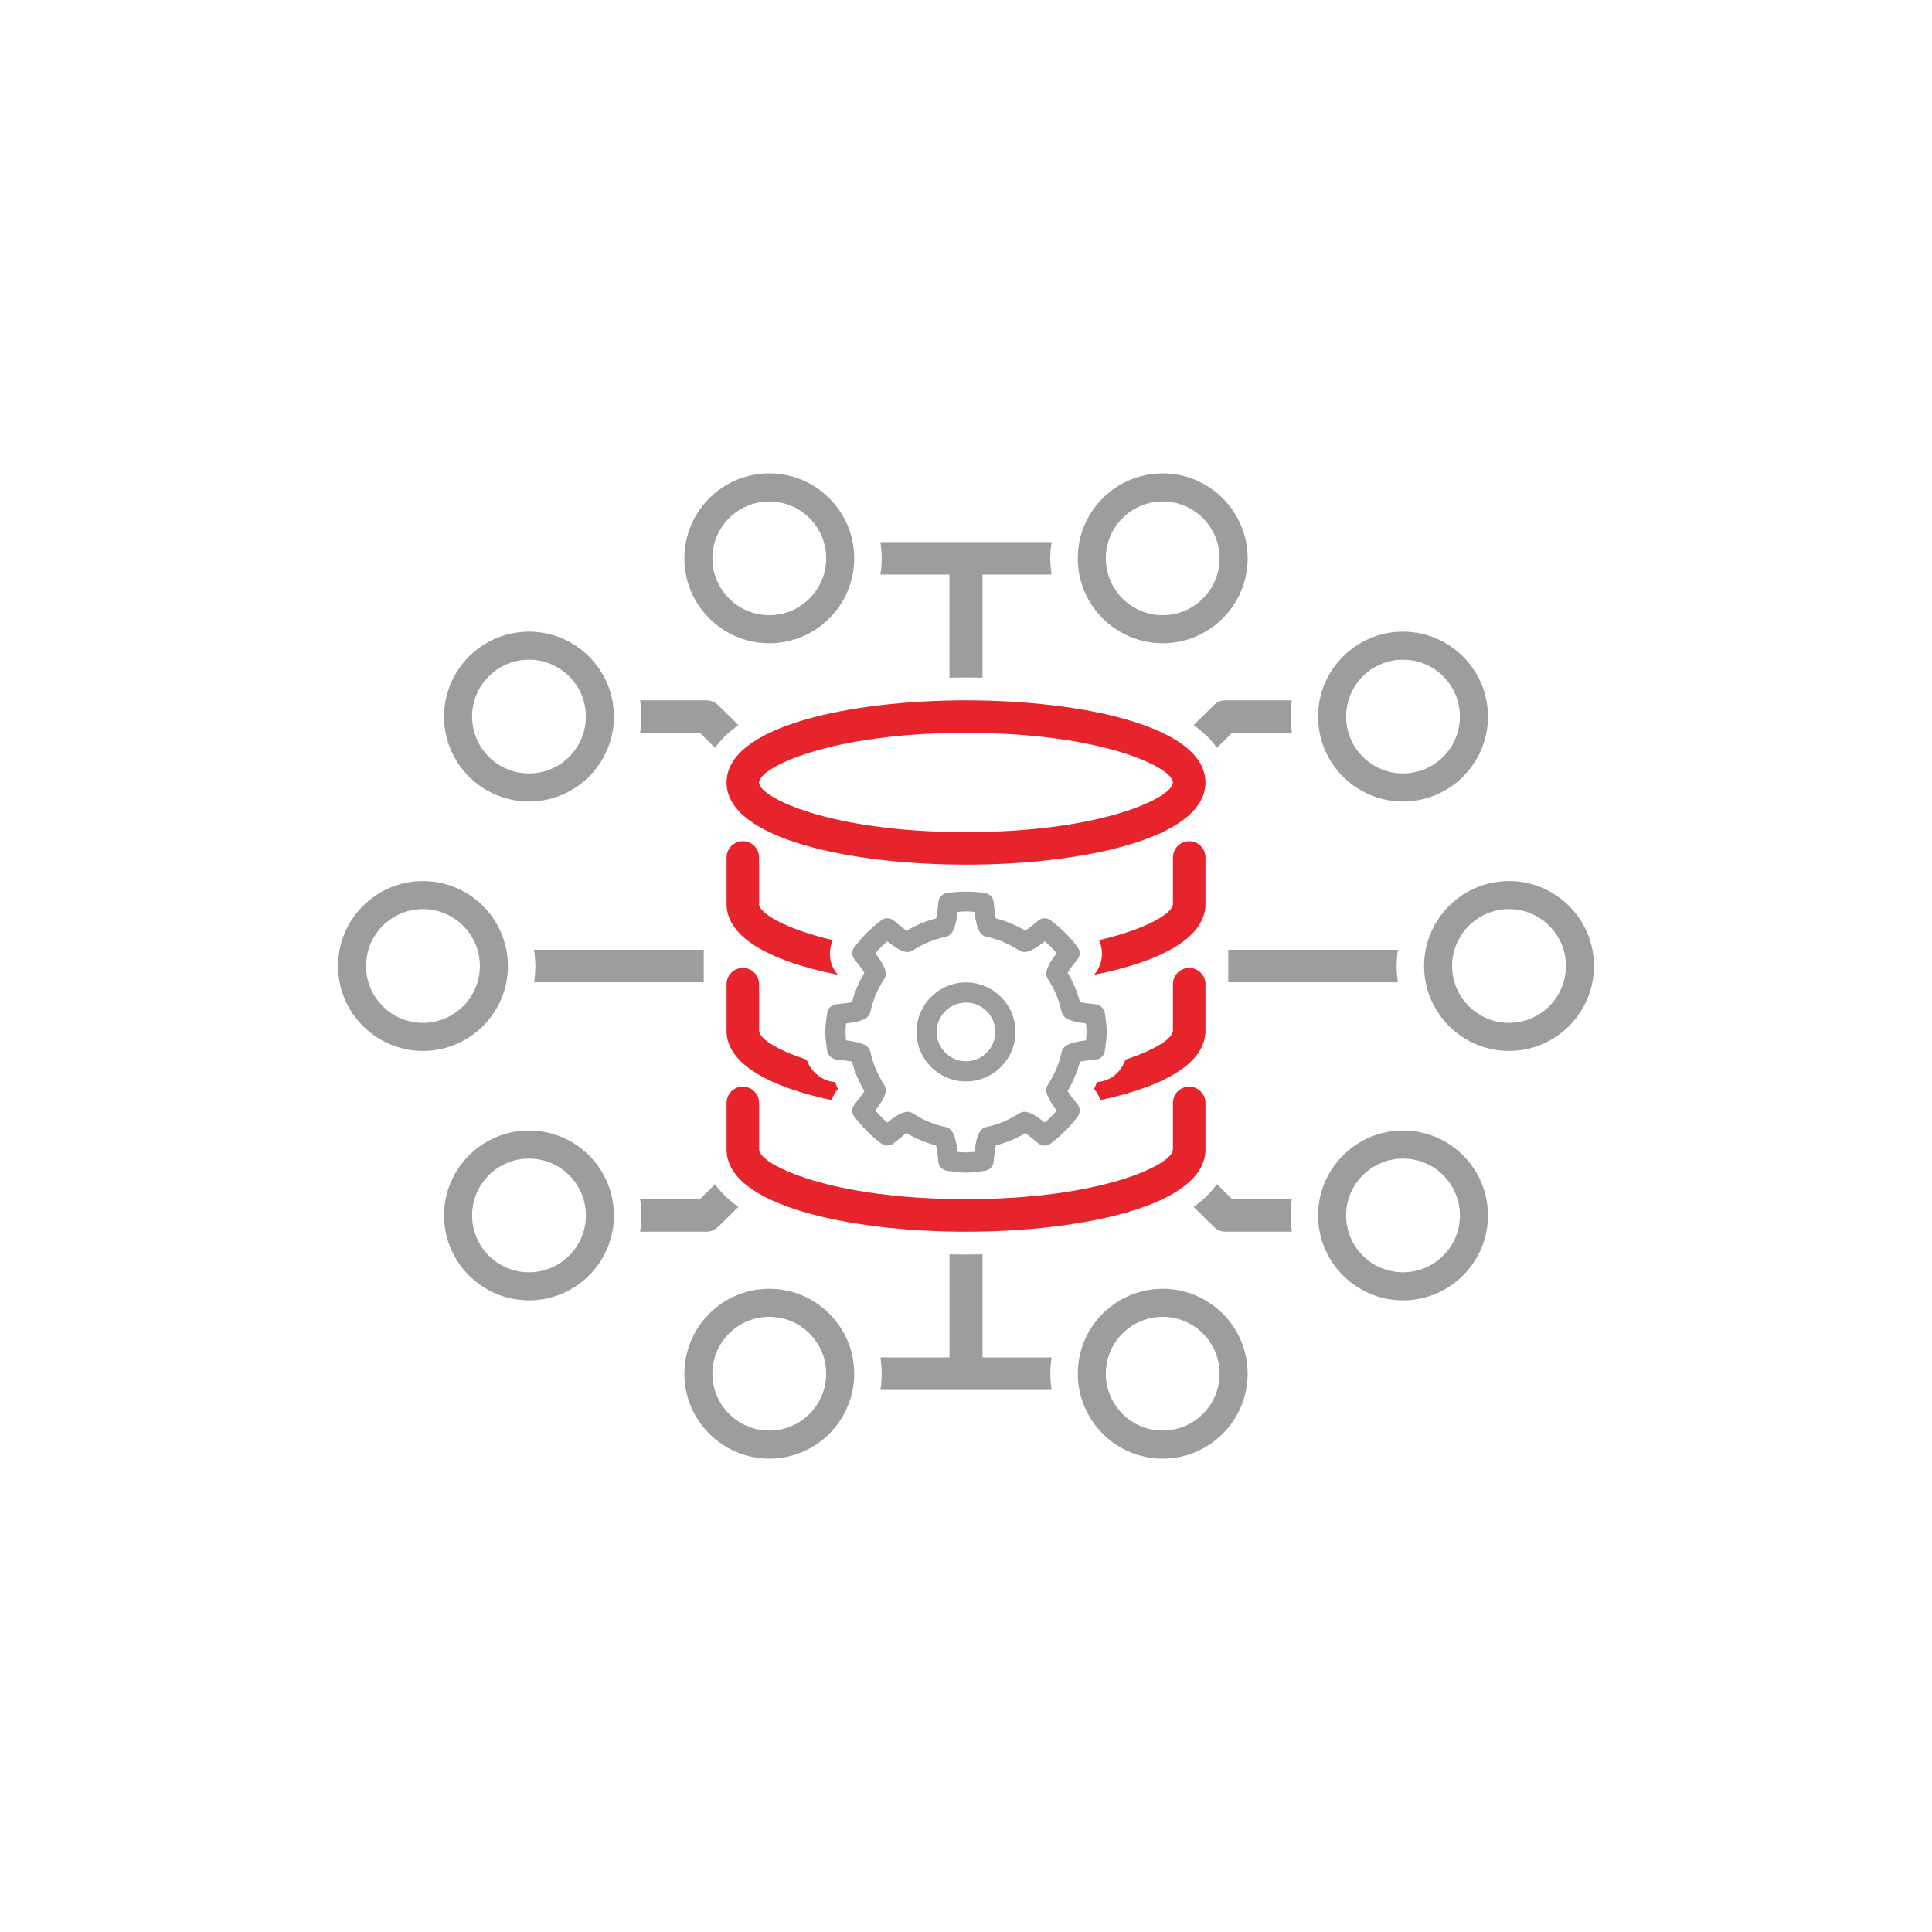 <?xml version="1.0" encoding="utf-8"?>
<!-- Generator: Adobe Illustrator 15.0.0, SVG Export Plug-In . SVG Version: 6.00 Build 0)  -->
<!DOCTYPE svg PUBLIC "-//W3C//DTD SVG 1.1//EN" "http://www.w3.org/Graphics/SVG/1.1/DTD/svg11.dtd">
<svg version="1.1" id="Layer_1" xmlns="http://www.w3.org/2000/svg" xmlns:xlink="http://www.w3.org/1999/xlink" x="0px" y="0px"
	 width="100px" height="100px" viewBox="0 0 100 100" enable-background="new 0 0 100 100" xml:space="preserve">
<g>
	<g>
		<path fill="#9D9D9D" d="M78.107,45.604c-2.424,0-4.396,1.972-4.396,4.396c0,2.423,1.973,4.396,4.396,4.396
			s4.397-1.973,4.397-4.396C82.505,47.576,80.531,45.604,78.107,45.604z M78.107,52.943c-1.624,0-2.945-1.318-2.945-2.943
			c0-1.625,1.321-2.944,2.945-2.944s2.946,1.319,2.946,2.944C81.054,51.625,79.731,52.943,78.107,52.943z M60.181,33.294
			c2.425,0,4.397-1.972,4.397-4.396c0-2.424-1.973-4.396-4.397-4.396c-2.424,0-4.396,1.972-4.396,4.396
			C55.785,31.323,57.757,33.294,60.181,33.294z M60.181,25.955c1.624,0,2.945,1.319,2.945,2.943s-1.321,2.944-2.945,2.944
			s-2.944-1.32-2.944-2.944S58.557,25.955,60.181,25.955z M50.015,28.056c-0.005,0-0.01,0.003-0.015,0.003
			c-0.006,0-0.01-0.003-0.015-0.003H45.57c0.039,0.276,0.067,0.556,0.067,0.842s-0.028,0.565-0.067,0.841h3.574v5.34
			c0.286-0.006,0.572-0.013,0.855-0.013s0.569,0.007,0.855,0.013v-5.34h3.574c-0.039-0.275-0.067-0.555-0.067-0.841
			s0.028-0.565,0.067-0.842H50.015z M63.574,49.159v1.683h8.783c-0.041-0.275-0.068-0.555-0.068-0.841
			c0-0.287,0.027-0.566,0.068-0.842H63.574z M63.429,36.249c-0.221,0-0.434,0.087-0.591,0.242l-1.058,1.044
			c0.501,0.348,0.904,0.74,1.206,1.174l0.787-0.778h3.096c-0.04-0.275-0.068-0.555-0.068-0.841s0.028-0.565,0.068-0.841H63.429z
			 M72.619,41.486c2.425,0,4.398-1.972,4.398-4.396c0-2.424-1.974-4.396-4.398-4.396c-2.424,0-4.396,1.972-4.396,4.396
			C68.224,39.514,70.195,41.486,72.619,41.486z M72.619,34.145c1.625,0,2.946,1.32,2.946,2.944s-1.321,2.944-2.946,2.944
			c-1.623,0-2.944-1.32-2.944-2.944S70.996,34.145,72.619,34.145z M39.819,24.502c-2.425,0-4.397,1.972-4.397,4.396
			c0,2.425,1.973,4.396,4.397,4.396s4.396-1.972,4.396-4.396C44.215,26.474,42.244,24.502,39.819,24.502z M39.819,31.842
			c-1.624,0-2.946-1.32-2.946-2.944s1.322-2.943,2.946-2.943s2.944,1.319,2.944,2.943S41.443,31.842,39.819,31.842z M36.426,50.842
			v-1.683h-8.783c0.041,0.275,0.068,0.555,0.068,0.842c0,0.286-0.027,0.566-0.068,0.841H36.426z M36.571,63.752
			c0.221,0,0.434-0.088,0.591-0.242l1.057-1.045c-0.5-0.348-0.904-0.74-1.205-1.174l-0.787,0.777h-3.094
			c0.039,0.275,0.067,0.555,0.067,0.842s-0.028,0.566-0.068,0.842H36.571z M50.855,70.262v-5.34
			c-0.286,0.006-0.572,0.012-0.855,0.012s-0.569-0.006-0.855-0.012v5.34H45.57c0.039,0.275,0.067,0.555,0.067,0.84
			c0,0.287-0.028,0.566-0.067,0.842h4.415c0.005,0,0.009-0.002,0.015-0.002c0.005,0,0.01,0.002,0.015,0.002h4.415
			c-0.039-0.275-0.067-0.555-0.067-0.842c0-0.285,0.028-0.564,0.067-0.84H50.855z M27.381,58.514c-2.425,0-4.398,1.973-4.398,4.396
			s1.974,4.396,4.398,4.396c2.424,0,4.396-1.973,4.396-4.396S29.805,58.514,27.381,58.514z M27.381,65.854
			c-1.625,0-2.946-1.32-2.946-2.943c0-1.625,1.321-2.943,2.946-2.943c1.623,0,2.944,1.318,2.944,2.943
			C30.325,64.533,29.004,65.854,27.381,65.854z M60.181,66.707c-2.424,0-4.396,1.971-4.396,4.395s1.972,4.396,4.396,4.396
			c2.425,0,4.397-1.973,4.397-4.396S62.605,66.707,60.181,66.707z M60.181,74.047c-1.624,0-2.944-1.32-2.944-2.945
			c0-1.623,1.32-2.943,2.944-2.943s2.945,1.32,2.945,2.943C63.126,72.727,61.805,74.047,60.181,74.047z M39.819,66.707
			c-2.425,0-4.397,1.971-4.397,4.395s1.973,4.396,4.397,4.396s4.396-1.973,4.396-4.396S42.244,66.707,39.819,66.707z M39.819,74.047
			c-1.624,0-2.946-1.32-2.946-2.945c0-1.623,1.322-2.943,2.946-2.943s2.944,1.32,2.944,2.943
			C42.764,72.727,41.443,74.047,39.819,74.047z M66.867,62.068h-3.094l-0.787-0.777c-0.302,0.434-0.705,0.826-1.205,1.174
			l1.057,1.045c0.157,0.154,0.37,0.242,0.591,0.242h3.439c-0.04-0.275-0.068-0.555-0.068-0.842S66.828,62.344,66.867,62.068z
			 M38.22,37.535l-1.058-1.044c-0.157-0.155-0.37-0.242-0.591-0.242h-3.44c0.04,0.275,0.068,0.555,0.068,0.841
			s-0.028,0.565-0.068,0.841h3.096l0.787,0.778C37.315,38.275,37.719,37.882,38.22,37.535z M72.619,58.514
			c-2.424,0-4.396,1.973-4.396,4.396s1.972,4.396,4.396,4.396c2.425,0,4.398-1.973,4.398-4.396S75.044,58.514,72.619,58.514z
			 M72.619,65.854c-1.623,0-2.944-1.32-2.944-2.943c0-1.625,1.321-2.943,2.944-2.943c1.625,0,2.946,1.318,2.946,2.943
			C75.565,64.533,74.244,65.854,72.619,65.854z M27.381,41.486c2.424,0,4.396-1.972,4.396-4.396c0-2.424-1.972-4.396-4.396-4.396
			c-2.425,0-4.398,1.972-4.398,4.396C22.982,39.514,24.956,41.486,27.381,41.486z M27.381,34.145c1.623,0,2.944,1.32,2.944,2.944
			s-1.321,2.944-2.944,2.944c-1.625,0-2.946-1.32-2.946-2.944S25.756,34.145,27.381,34.145z M26.289,50
			c0-2.425-1.973-4.396-4.396-4.396c-2.425,0-4.397,1.972-4.397,4.396c0,2.423,1.973,4.396,4.397,4.396
			C24.316,54.396,26.289,52.424,26.289,50z M21.893,52.943c-1.625,0-2.946-1.318-2.946-2.943c0-1.625,1.321-2.944,2.946-2.944
			c1.624,0,2.944,1.319,2.944,2.944C24.837,51.625,23.517,52.943,21.893,52.943z"/>
		<path fill="#9D9D9D" d="M50,50.85c-1.412,0-2.561,1.15-2.561,2.561c0,1.412,1.148,2.563,2.561,2.563s2.561-1.15,2.561-2.563
			C52.561,52,51.412,50.85,50,50.85z M50,54.93c-0.837,0-1.519-0.682-1.519-1.52c0-0.836,0.682-1.518,1.519-1.518
			s1.518,0.682,1.518,1.518C51.518,54.248,50.837,54.93,50,54.93z M56.716,54.844c0.243-0.021,0.438-0.209,0.47-0.449l0.023-0.164
			c0.036-0.26,0.074-0.527,0.074-0.82c0-0.291-0.039-0.561-0.075-0.82l-0.022-0.16c-0.032-0.24-0.253-0.43-0.494-0.451
			c-0.408-0.039-0.65-0.078-0.793-0.111c-0.14-0.529-0.354-1.039-0.638-1.522c0.076-0.129,0.223-0.343,0.501-0.675
			c0.157-0.186,0.164-0.457,0.016-0.65c-0.395-0.52-0.861-0.986-1.389-1.387c-0.192-0.147-0.462-0.142-0.65,0.015l-0.059,0.05
			c-0.268,0.225-0.471,0.381-0.608,0.47c-0.484-0.283-0.995-0.496-1.525-0.636c-0.034-0.146-0.074-0.397-0.113-0.836
			c-0.021-0.242-0.207-0.437-0.447-0.471l-0.127-0.018c-0.544-0.079-1.174-0.077-1.721,0l-0.124,0.018
			c-0.24,0.034-0.426,0.229-0.447,0.471c-0.039,0.442-0.082,0.695-0.115,0.838c-0.531,0.14-1.041,0.352-1.523,0.633
			c-0.138-0.088-0.34-0.244-0.604-0.466l-0.064-0.054c-0.187-0.155-0.456-0.162-0.649-0.014c-0.521,0.396-0.989,0.863-1.39,1.387
			c-0.148,0.193-0.143,0.465,0.014,0.651c0.279,0.335,0.427,0.55,0.503,0.679c-0.284,0.48-0.498,0.99-0.639,1.519
			c-0.146,0.033-0.395,0.072-0.814,0.109c-0.241,0.021-0.437,0.207-0.47,0.447l-0.018,0.125c-0.04,0.271-0.08,0.555-0.08,0.859
			c0,0.295,0.038,0.564,0.074,0.826l0.022,0.156c0.032,0.24,0.265,0.43,0.506,0.453c0.356,0.035,0.618,0.07,0.781,0.107
			c0.14,0.531,0.354,1.041,0.638,1.523c-0.076,0.127-0.223,0.336-0.505,0.68c-0.153,0.186-0.158,0.455-0.011,0.646
			c0.4,0.523,0.867,0.99,1.388,1.387c0.193,0.148,0.464,0.141,0.65-0.014l0.057-0.049c0.269-0.225,0.473-0.383,0.61-0.471
			c0.483,0.283,0.994,0.494,1.525,0.635c0.033,0.143,0.074,0.395,0.113,0.836c0.021,0.242,0.207,0.438,0.447,0.471l0.127,0.018
			c0.271,0.039,0.553,0.08,0.859,0.08c0.305,0,0.588-0.041,0.86-0.08l0.125-0.018c0.24-0.033,0.427-0.229,0.447-0.471
			c0.04-0.441,0.082-0.695,0.115-0.838c0.53-0.141,1.041-0.352,1.522-0.633c0.138,0.088,0.34,0.244,0.605,0.467l0.063,0.053
			c0.188,0.156,0.458,0.164,0.651,0.016c0.522-0.4,0.989-0.867,1.39-1.391c0.147-0.193,0.142-0.463-0.014-0.65
			c-0.28-0.334-0.428-0.549-0.504-0.678c0.284-0.48,0.498-0.988,0.639-1.52C56.046,54.92,56.295,54.883,56.716,54.844z
			 M55.184,54.121c-0.121,0.074-0.207,0.195-0.236,0.334c-0.127,0.598-0.365,1.166-0.709,1.689
			c-0.078,0.119-0.104,0.266-0.071,0.404c0.037,0.158,0.134,0.418,0.527,0.934c-0.192,0.221-0.398,0.428-0.619,0.619
			c-0.328-0.262-0.644-0.479-0.928-0.543c-0.137-0.033-0.28-0.006-0.397,0.07c-0.529,0.342-1.1,0.58-1.698,0.707
			c-0.139,0.029-0.26,0.113-0.335,0.232c-0.149,0.24-0.229,0.629-0.279,1.053c-0.299,0.037-0.58,0.037-0.875,0
			c-0.055-0.461-0.134-0.818-0.279-1.051c-0.075-0.121-0.196-0.205-0.335-0.234c-0.597-0.125-1.169-0.363-1.698-0.707
			c-0.117-0.076-0.26-0.102-0.398-0.07c-0.285,0.064-0.6,0.279-0.928,0.543c-0.22-0.191-0.426-0.398-0.618-0.619
			c0.254-0.332,0.464-0.658,0.527-0.932c0.032-0.139,0.007-0.283-0.071-0.402c-0.344-0.527-0.582-1.096-0.707-1.689
			c-0.029-0.141-0.115-0.262-0.236-0.336c-0.24-0.148-0.612-0.225-1.027-0.275c-0.019-0.148-0.031-0.293-0.031-0.438
			c0-0.143,0.012-0.287,0.031-0.436c0.455-0.055,0.795-0.131,1.025-0.273c0.121-0.074,0.206-0.195,0.235-0.334
			c0.127-0.598,0.365-1.166,0.709-1.689c0.079-0.119,0.104-0.266,0.071-0.405c-0.036-0.156-0.134-0.417-0.527-0.933
			c0.192-0.221,0.398-0.427,0.619-0.618c0.328,0.263,0.642,0.478,0.926,0.542c0.135,0.03,0.28,0.006,0.398-0.07
			c0.528-0.343,1.1-0.58,1.699-0.705c0.139-0.03,0.261-0.115,0.336-0.236c0.129-0.209,0.215-0.525,0.279-1.051
			c0.298-0.036,0.578-0.036,0.874,0c0.056,0.462,0.135,0.819,0.279,1.051c0.075,0.12,0.196,0.204,0.335,0.233
			c0.596,0.125,1.168,0.363,1.698,0.708c0.118,0.076,0.263,0.103,0.398,0.07c0.284-0.064,0.601-0.279,0.929-0.542
			c0.221,0.191,0.426,0.396,0.616,0.614c-0.396,0.517-0.491,0.778-0.526,0.937c-0.031,0.137-0.006,0.28,0.071,0.399
			c0.343,0.527,0.581,1.096,0.708,1.691c0.029,0.139,0.114,0.26,0.234,0.334c0.243,0.152,0.617,0.227,1.028,0.277
			c0.019,0.148,0.032,0.293,0.032,0.436c0,0.145-0.014,0.289-0.032,0.438C55.752,53.902,55.414,53.979,55.184,54.121z"/>
	</g>
	<g>
		<path fill="#E7232C" d="M50,44.754c5.969,0,12.393-1.331,12.393-4.253S55.969,36.249,50,36.249s-12.393,1.331-12.393,4.253
			S44.031,44.754,50,44.754z M50,37.931c7.066,0,10.71,1.802,10.71,2.57s-3.644,2.57-10.71,2.57s-10.71-1.802-10.71-2.57
			S42.934,37.931,50,37.931z M61.551,43.54c-0.464,0-0.841,0.377-0.841,0.842v2.412c0,0.457-1.297,1.276-3.823,1.868
			c0.253,0.58,0.186,1.268-0.234,1.763c-0.008,0.01-0.016,0.019-0.023,0.028l0,0c3.296-0.65,5.764-1.849,5.764-3.659v-2.412
			C62.393,43.917,62.016,43.54,61.551,43.54z M61.551,50.098c-0.464,0-0.841,0.377-0.841,0.841v2.412
			c0,0.367-0.834,0.965-2.46,1.492c-0.205,0.631-0.745,1.102-1.431,1.162c-0.013,0.002-0.026,0.002-0.038,0.004
			c-0.048,0.119-0.098,0.238-0.15,0.357c0.01,0.012,0.02,0.023,0.029,0.035c0.137,0.164,0.232,0.348,0.298,0.537
			c3.127-0.664,5.435-1.838,5.435-3.588v-2.412C62.393,50.475,62.016,50.098,61.551,50.098z M61.551,56.244
			c-0.464,0-0.841,0.377-0.841,0.842v2.412c0,0.77-3.644,2.57-10.71,2.57s-10.71-1.801-10.71-2.57v-2.412
			c0-0.465-0.377-0.842-0.841-0.842c-0.465,0-0.842,0.377-0.842,0.842v2.412c0,2.922,6.424,4.254,12.393,4.254
			s12.393-1.332,12.393-4.254v-2.412C62.393,56.621,62.016,56.244,61.551,56.244z M43.366,50.452
			c-0.009-0.011-0.019-0.022-0.028-0.033c-0.422-0.504-0.486-1.179-0.229-1.758c-2.523-0.592-3.819-1.41-3.819-1.867v-2.412
			c0-0.465-0.377-0.842-0.841-0.842c-0.465,0-0.842,0.377-0.842,0.842v2.412C37.607,48.603,40.073,49.801,43.366,50.452z
			 M43.043,56.941c0.064-0.188,0.157-0.365,0.289-0.525c0.013-0.018,0.026-0.033,0.038-0.047c-0.054-0.119-0.104-0.24-0.151-0.361
			c-0.004,0-0.009-0.002-0.013-0.002c-0.683-0.064-1.239-0.539-1.453-1.16c-1.628-0.527-2.463-1.127-2.463-1.494v-2.412
			c0-0.464-0.377-0.841-0.841-0.841c-0.465,0-0.842,0.377-0.842,0.841v2.412C37.607,55.102,39.915,56.275,43.043,56.941z"/>
	</g>
</g>
</svg>
